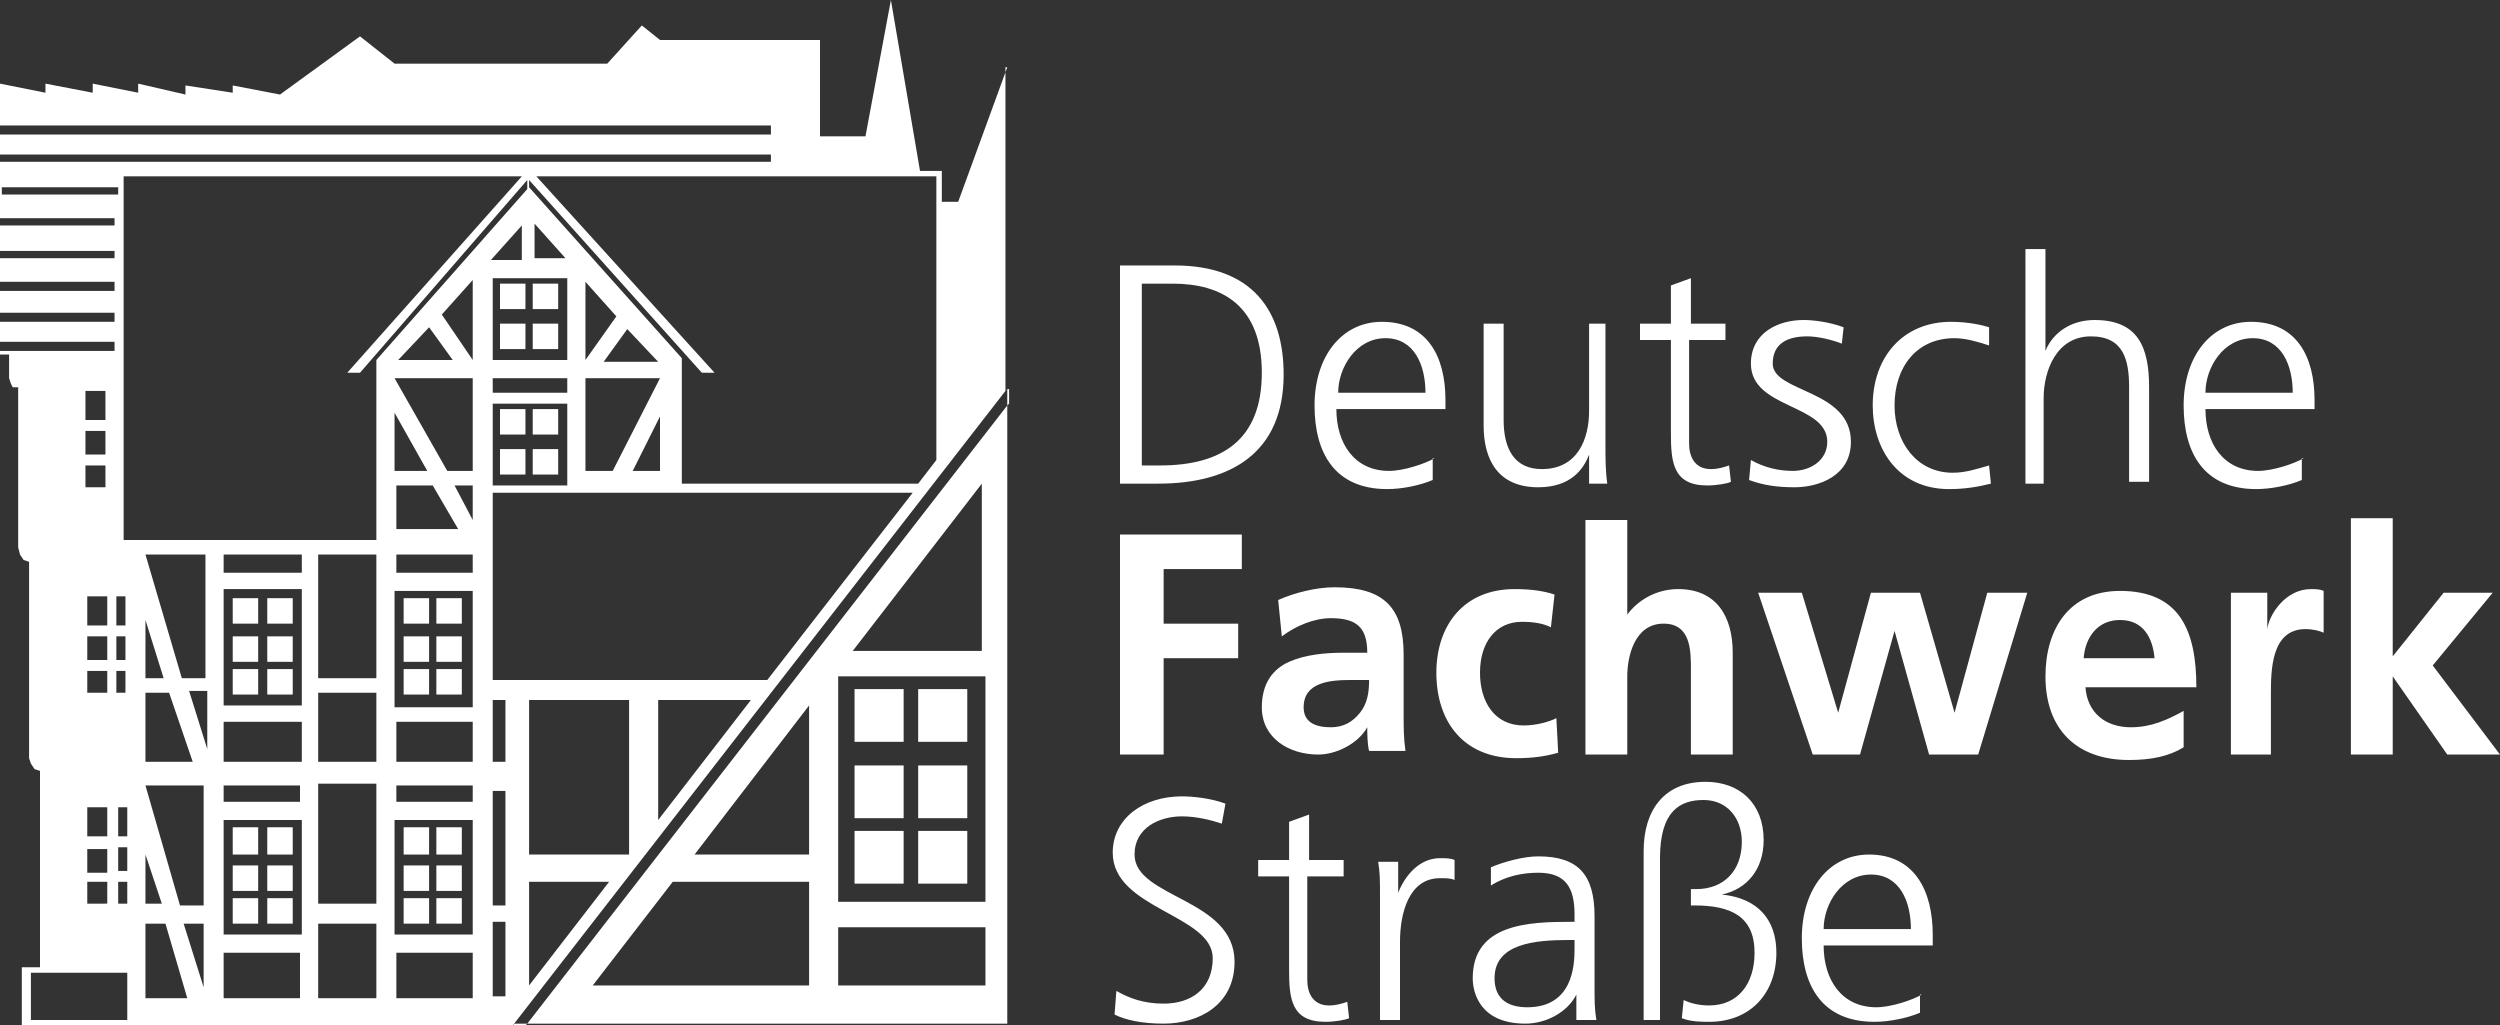 <?xml version="1.0" encoding="utf-8"?>
<!-- Generator: Adobe Illustrator 23.0.3, SVG Export Plug-In . SVG Version: 6.00 Build 0)  -->
<svg version="1.1" id="Ebene_1" xmlns="http://www.w3.org/2000/svg" xmlns:xlink="http://www.w3.org/1999/xlink" x="0px" y="0px"
	 viewBox="0 0 137.5 56.4" style="enable-background:new 0 0 137.5 56.4;" xml:space="preserve">
<rect x="0" y="0" width="137.5" height="56.4" fill="#333333" stroke="none"/>
<style type="text/css">
	.st0{fill:#FFFFFF;}
</style>
<rect x="50.5" y="45.7" class="st0" width="2.7" height="2.9"/>
<rect x="29.3" y="22.5" class="st0" width="1.4" height="1.4"/>
<rect x="47" y="37.9" class="st0" width="2.7" height="2.9"/>
<rect x="29.3" y="24.7" class="st0" width="1.4" height="1.4"/>
<rect x="50.5" y="42.1" class="st0" width="2.7" height="2.9"/>
<rect x="47" y="45.7" class="st0" width="2.7" height="2.9"/>
<rect x="47" y="42.1" class="st0" width="2.7" height="2.9"/>
<polygon class="st0" points="55.4,21.4 55.4,22.3 55.5,22.2 55.5,21.4 "/>
<rect x="29.3" y="17.8" class="st0" width="1.4" height="1.4"/>
<rect x="27.5" y="22.5" class="st0" width="1.4" height="1.4"/>
<rect x="29.3" y="15.6" class="st0" width="1.4" height="1.4"/>
<polygon class="st0" points="28.3,56.3 28.2,56.4 28.9,56.4 29,56.3 "/>
<path class="st0" d="M51.5,25.3l-1,1.3H37.5v-6.9l-8.4-9.4V9.9l9.5,10.6h0.7L29.5,9.7h22V25.3z M36.3,22.9v3h-1.5L36.3,22.9z
	 M36.3,20.8l-2.6,5.1h-1.5v-5.1H36.3z M34.5,18.1l1.7,1.8h-3L34.5,18.1z M32.2,19.8v-4.3l1.7,1.9L32.2,19.8z M42.2,37.4H27.1V27.1
	h23.1L42.2,37.4z M36.2,45.1v-6.6h5.1L36.2,45.1z M34.6,47h-5.5v-8.5h5.5V47z M29.1,54.2v-5.7h4.4L29.1,54.2z M27.8,41.9h-0.7v-3.4
	h0.7V41.9z M27.8,49.8h-0.7v-6.3h0.7V49.8z M27.8,54.8h-0.7v-4.1h0.7V54.8z M28.7,12.4v1.9H27L28.7,12.4z M26,19.8l-1.7-2.5l1.7-1.9
	V19.8z M26,28.6l-1-1.9h1V28.6z M26,31.5h-4.2v-1H26V31.5z M26,41.9h-4.2v-2.2H26V41.9z M26,44.1h-4.2v-0.9H26V44.1z M26,54.9h-4.2
	v-2.5H26V54.9z M21.7,45.1H26v6.3h-4.3V45.1z M20.7,37.3h-3.2v-6.8h3.2V37.3z M20.7,41.9h-3.2v-3.8h3.2V41.9z M20.7,49.7h-3.2v-6.6
	h3.2V49.7z M20.7,54.9h-3.2v-4.1h3.2V54.9z M16.6,31.5h-4.3v-1h4.3V31.5z M16.6,38.8h-4.3v-6.4h4.3V38.8z M16.6,41.9h-4.3v-2.2h4.3
	V41.9z M16.6,51.4h-4.3v-6.3h4.3V51.4z M16.5,54.9h-4.2v-2.5h4.2V54.9z M11.4,41.2l-1-3.2h1V41.2z M11.2,54.3l-1.1-3.5h1.1V54.3z
	 M8,54.9v-4.1h1.1l1.2,4.1H8z M7,46H6.5v-1.6H7V46z M7,47.9H6.5v-1.3H7V47.9z M7,49.7H6.5v-1.2H7V49.7z M7,56.1H1.7v-2.6H7V56.1z
	 M4.8,32.8h1.1v1.6H4.8V32.8z M4.8,35h1.1v1.3H4.8V35z M4.8,36.9h1.1v1.2H4.8V36.9z M4.8,44.4h1.1V46H4.8V44.4z M4.8,46.7h1.1v1.3
	H4.8V46.7z M4.8,48.5h1.1v1.2H4.8V48.5z M5.9,26.8H4.7v-1.2h1.1V26.8z M4.7,21.5h1.1v1.6H4.7V21.5z M5.9,25H4.7v-1.3h1.1V25z
	 M0,18.8h6.3v0.5H0V18.8z M0,17.2h6.3v0.5H0V17.2z M0,15.5h6.3V16H0V15.5z M0,13.8h6.3v0.4H0V13.8z M0,12h6.3v0.4H0V12z M6.4,32.8
	h0.5v1.6H6.4V32.8z M6.4,35h0.5v1.3H6.4V35z M0.1,10.3h6.4v0.4H0.1V10.3z M6.4,36.9h0.5v1.2H6.4V36.9z M8,30.5h3.3v6.8h-1.3L8,30.5z
	 M8,37.3v-3.2l1,3.2H8z M8,41.9v-3.8h1.3l1.3,3.8H8z M8.9,49.7H8v-2.7L8.9,49.7z M8,43.2h3.2v6.6H9.9L8,43.2z M12.3,43.2h4.2v0.9
	h-4.2V43.2z M21.7,32.5H26v6.4h-4.3V32.5z M21.9,19.8l1.7-1.8l1.3,1.8H21.9z M21.7,20.8H26v5.1h-1.4L21.7,20.8z M21.7,25.9v-3.2
	l1.8,3.2H21.7z M23.8,26.7l1.4,2.4h-3.4v-2.4H23.8z M29,10.4l-8.3,9.4v9.9H6.8v-20h21.9l-9.6,10.8h0.7L29,9.9V10.4z M31.2,26.7h-4.1
	v-4.5h4.1V26.7z M27.1,20.8h4.1v0.8h-4.1V20.8z M29.4,14.2v-1.9l1.7,1.9H29.4z M31.2,19.8h-4.1v-4.5h4.1V19.8z M0,8.5h42.4v0.4H0
	V8.5z M0,6.9h42.4v0.5H0V6.9z M55.4,3.7l-2.7,7.4h-0.9V9.4h-1.2L49,0l-1.4,7.5h-2.5V2.2h-8.8l-1-0.8l-1.9,2.1H21.7l-1.9-1.5
	l-4.4,3.2l-2.6-0.5l0,0.4l-2.6-0.4v0.5L7.6,4.6v0.5L5.1,4.6v0.5L2.5,4.6v0.5L0,4.6v14.9h0.5v1l0,0.3l0.1,0.3l0.1,0.2l0.3,0v8.3
	l0,0.5l0.1,0.4l0.2,0.3l0.3,0.1v10.3l0,0.5L1.7,42l0.2,0.3l0.3,0.1v10.8h-1v3.2h27l27.1-34.9V3.7z"/>
<rect x="27.5" y="15.6" class="st0" width="1.4" height="1.4"/>
<rect x="27.5" y="17.8" class="st0" width="1.4" height="1.4"/>
<rect x="50.5" y="37.9" class="st0" width="2.7" height="2.9"/>
<path class="st0" d="M44.5,48.5v5.7H32.6l4.4-5.7H44.5z M44.5,38.8V47h-6.3L44.5,38.8z M46.1,51h8.1v3.2h-8.1V51z M46.1,37.2h8.1
	v12.4h-8.1V37.2z M54,26.6v9.2h-7.1L54,26.6z M55.4,56.3v-34L29,56.3H55.4z"/>
<rect x="24" y="32.9" class="st0" width="1.4" height="1.4"/>
<rect x="14.7" y="32.9" class="st0" width="1.4" height="1.4"/>
<rect x="14.7" y="35" class="st0" width="1.4" height="1.4"/>
<rect x="12.8" y="32.9" class="st0" width="1.4" height="1.4"/>
<rect x="14.7" y="36.8" class="st0" width="1.4" height="1.4"/>
<rect x="12.8" y="36.8" class="st0" width="1.4" height="1.4"/>
<rect x="12.8" y="35" class="st0" width="1.4" height="1.4"/>
<rect x="14.7" y="49.4" class="st0" width="1.4" height="1.4"/>
<rect x="22.2" y="49.4" class="st0" width="1.4" height="1.4"/>
<rect x="14.7" y="47.6" class="st0" width="1.4" height="1.4"/>
<rect x="12.8" y="45.5" class="st0" width="1.4" height="1.5"/>
<rect x="12.8" y="47.6" class="st0" width="1.4" height="1.4"/>
<rect x="12.8" y="49.4" class="st0" width="1.4" height="1.4"/>
<rect x="22.2" y="36.8" class="st0" width="1.4" height="1.4"/>
<rect x="22.2" y="32.9" class="st0" width="1.4" height="1.4"/>
<rect x="24" y="36.8" class="st0" width="1.4" height="1.4"/>
<rect x="22.2" y="35" class="st0" width="1.4" height="1.4"/>
<rect x="24" y="35" class="st0" width="1.4" height="1.4"/>
<rect x="27.5" y="24.7" class="st0" width="1.4" height="1.4"/>
<rect x="22.2" y="47.6" class="st0" width="1.4" height="1.4"/>
<rect x="24" y="49.4" class="st0" width="1.4" height="1.4"/>
<rect x="22.2" y="45.5" class="st0" width="1.4" height="1.5"/>
<rect x="24" y="45.5" class="st0" width="1.4" height="1.5"/>
<rect x="24" y="47.6" class="st0" width="1.4" height="1.4"/>
<rect x="14.7" y="45.5" class="st0" width="1.4" height="1.5"/>
<path class="st0" d="M100.3,51.1c0-1.4,1-3,2.6-3c1.6,0,2.2,1.5,2.2,3H100.3z M105.7,54.7c-0.5,0.3-1.7,0.7-2.5,0.7
	c-1.9,0-2.9-1.5-2.9-3.4h6v-0.6c0-2.4-1-4.4-3.5-4.4c-2.2,0-3.7,1.9-3.7,4.6c0,2.6,1.1,4.6,4,4.6c0.8,0,1.8-0.2,2.5-0.5V54.7z
	 M90.2,56.1h1.1v-8.9c0-2.6,1.1-3.2,2.4-3.2c1.3,0,2.1,1,2.1,2.3c0,1.6-1,2.6-2.5,2.6h-0.3v0.9h0.2c2,0,3.3,0.6,3.3,2.6
	c0,1.7-0.9,2.9-2.5,2.9c-0.5,0-1-0.1-1.4-0.3l-0.1,1c0.5,0.2,1.1,0.2,1.5,0.2c2.3,0,3.7-1.6,3.7-3.8c0-1.8-1-3-3-3.2v0
	c1.4-0.3,2.3-1.4,2.3-3c0-2-1.3-3.2-3.2-3.2c-2.3,0-3.4,1.6-3.4,3.8V56.1z M86.6,52.2c0,0.9-0.1,3.2-2.6,3.2c-1,0-1.8-0.4-1.8-1.6
	c0-1.9,2.2-2.1,4.1-2.1h0.3V52.2z M86.7,56.1h1.1c-0.1-0.6-0.1-1.1-0.1-1.8v-3.9c0-2.3-0.9-3.3-3.1-3.3c-0.8,0-1.9,0.3-2.6,0.6v1
	c0.8-0.5,1.7-0.7,2.6-0.7c1.5,0,2,0.8,2,2.3v0.4h-0.2c-2.3,0-5.4,0.1-5.4,3.1c0,0.8,0.4,2.5,2.9,2.5c1.1,0,2.3-0.6,2.8-1.6h0V56.1z
	 M75.9,56.1H77v-4.3c0-1.6,0.5-3.5,2.2-3.5c0.3,0,0.6,0,0.8,0.1v-1.1c-0.2-0.1-0.5-0.1-0.8-0.1c-1.1,0-1.9,0.9-2.3,1.9h0v-1.7h-1.1
	c0.1,0.6,0.1,1,0.1,2V56.1z M74,47.3h-2v-2.5l-1.1,0.4v2.1h-1.7v0.9h1.7v5.1c0,1.6,0.1,2.9,2,2.9c0.5,0,1.1-0.1,1.3-0.2l-0.1-0.9
	c-0.3,0.1-0.6,0.2-1,0.2c-0.9,0-1.2-0.7-1.2-1.4v-5.7h2V47.3z M61.3,55.8c0.6,0.3,1.5,0.5,2.7,0.5c1.9,0,3.9-1,3.9-3.4
	c0-3.5-5.5-3.5-5.5-5.9c0-1.5,1.4-2.1,2.6-2.1c0.8,0,1.6,0.2,2.2,0.4l0.2-1.1c-0.8-0.3-1.8-0.4-2.4-0.4c-2.1,0-3.8,1.2-3.8,3.1
	c0,3.1,5.5,3.4,5.5,5.8c0,1.7-1.2,2.5-2.7,2.5c-1.1,0-1.9-0.3-2.6-0.7L61.3,55.8z M129.3,41.5h2.3v-4.3h0l3,4.3h2.9l-3.7-4.9l3.3-4
	h-2.7l-2.8,3.5h0v-7.6h-2.3V41.5z M122.6,41.5h2.3v-3.3c0-1.3,0-3.6,1.9-3.6c0.4,0,0.8,0.1,1,0.2v-2.3c-0.2-0.1-0.5-0.1-0.7-0.1
	c-1.4,0-2.3,1.4-2.4,2.2h0v-2h-2V41.5z M120.1,39.1c-0.9,0.5-1.8,0.9-2.9,0.9c-1.4,0-2.4-0.8-2.5-2.2h6.1c0-3.1-0.9-5.3-4.2-5.3
	c-2.8,0-4.1,2.1-4.1,4.7c0,2.9,1.7,4.6,4.6,4.6c1.2,0,2.2-0.2,3-0.7V39.1z M114.6,36.2c0.1-1.2,0.8-2.1,2-2.1c1.3,0,1.8,1,1.9,2.1
	H114.6z M99.7,41.5h2.6l1.9-6.8h0l1.9,6.8h2.7l2.7-8.9h-2.2l-1.8,6.6h0l-1.9-6.6h-2.7l-1.8,6.6h0l-2-6.6h-2.4L99.7,41.5z M87.2,41.5
	h2.3v-4.3c0-1.1,0.4-2.9,2-2.9c1.5,0,1.5,1.5,1.5,2.5v4.7h2.3v-5.6c0-2-0.9-3.5-3-3.5c-1.2,0-2.2,0.6-2.8,1.4h0v-5.2h-2.3V41.5z
	 M85.5,32.7c-0.6-0.2-1.3-0.3-2.2-0.3c-2.8,0-4.3,2-4.3,4.6c0,2.7,1.5,4.7,4.4,4.7c0.9,0,1.6-0.1,2.3-0.3l-0.1-1.9
	c-0.4,0.2-1.1,0.4-1.8,0.4c-1.6,0-2.4-1.3-2.4-2.9c0-1.7,0.9-2.8,2.3-2.8c0.7,0,1.2,0.1,1.6,0.3L85.5,32.7z M71.7,38.9
	c0-1.4,1.5-1.5,2.6-1.5h1c0,0.7-0.1,1.3-0.5,1.8c-0.4,0.5-0.9,0.8-1.6,0.8C72.3,40,71.7,39.7,71.7,38.9 M70.5,35
	c0.8-0.6,1.8-1,2.7-1c1.4,0,2,0.5,2,1.9h-1.3c-1,0-2.1,0.1-3,0.5c-0.9,0.4-1.5,1.2-1.5,2.5c0,1.7,1.5,2.6,3.1,2.6
	c1,0,2.2-0.6,2.7-1.5h0c0,0.3,0,0.9,0.1,1.3h2c-0.1-0.7-0.1-1.3-0.1-2c0-0.7,0-1.3,0-2.2v-1.1c0-2.6-1.1-3.7-3.8-3.7
	c-1,0-2.2,0.3-3.1,0.7L70.5,35z M61.6,41.5H64v-5.3h4.1v-1.9H64v-3h4.3v-1.9h-6.7V41.5z M121.3,21.6c0-1.4,1-3,2.6-3
	c1.6,0,2.2,1.5,2.2,3H121.3z M126.7,25.2c-0.5,0.3-1.7,0.7-2.5,0.7c-1.9,0-2.9-1.5-2.9-3.4h6V22c0-2.4-1-4.3-3.5-4.3
	c-2.2,0-3.7,1.9-3.7,4.6c0,2.6,1.1,4.6,4,4.6c0.8,0,1.8-0.2,2.5-0.5V25.2z M111.3,26.6h1.1v-4.7c0-1.5,0.7-3.4,2.6-3.4
	c1.8,0,2.1,1.3,2.1,2.8v5.2h1.1v-5.2c0-2.2-0.6-3.7-3-3.7c-1.3,0-2.3,0.7-2.7,1.7h0v-5.6h-1.1V26.6z M109.4,18
	c-0.3-0.1-1.1-0.3-2.1-0.3c-2.6,0-4.3,1.9-4.3,4.6c0,2.4,1.4,4.6,4.2,4.6c0.8,0,1.5-0.1,2.3-0.3l-0.1-1c-0.7,0.2-1.3,0.4-2,0.4
	c-2,0-3.2-1.7-3.2-3.7c0-2.1,1.2-3.7,3.3-3.7c0.6,0,1.3,0.2,1.9,0.4L109.4,18z M96.2,26.4c0.8,0.3,1.6,0.4,2.5,0.4
	c1.3,0,3.1-0.6,3.1-2.5c0-2.9-4.3-2.7-4.3-4.3c0-1.1,0.8-1.5,1.9-1.5c0.6,0,1.4,0.2,1.9,0.4l0.1-0.9c-0.8-0.3-1.7-0.4-2.2-0.4
	c-1.4,0-2.9,0.7-2.9,2.4c0,2.5,4.2,2.2,4.2,4.3c0,1-0.9,1.6-1.9,1.6c-0.8,0-1.6-0.2-2.3-0.6L96.2,26.4z M95,17.8h-2v-2.5l-1.1,0.4
	v2.1h-1.7v0.9h1.7v5.1c0,1.6,0.1,2.9,2,2.9c0.5,0,1.1-0.1,1.3-0.2l-0.1-0.9c-0.3,0.1-0.6,0.2-1,0.2c-0.9,0-1.2-0.7-1.2-1.4v-5.7h2
	V17.8z M88.5,17.8h-1.1v4.8c0,1.5-0.6,3.2-2.6,3.2c-1.5,0-2.1-1.1-2.1-2.7v-5.3h-1.1v5.6c0,1.9,0.8,3.4,3,3.4c1.8,0,2.5-1,2.8-1.8h0
	v1.6h1c-0.1-0.7-0.1-1.4-0.1-2.1V17.8z M73.6,21.6c0-1.4,1-3,2.6-3c1.6,0,2.2,1.5,2.2,3H73.6z M78.9,25.2c-0.5,0.3-1.7,0.7-2.5,0.7
	c-1.9,0-2.9-1.5-2.9-3.4h6V22c0-2.4-1-4.3-3.5-4.3c-2.2,0-3.7,1.9-3.7,4.6c0,2.6,1.1,4.6,4,4.6c0.8,0,1.8-0.2,2.5-0.5V25.2z
	 M61.6,26.6h2.1c4,0,6.9-1.7,6.9-6c0-3.5-1.7-6-6-6h-3V26.6z M62.8,15.6h1.7c2.7,0,4.9,1.2,4.9,4.9c0,3.7-2.2,5.1-5.6,5.1h-1V15.6z"
	/>
</svg>
